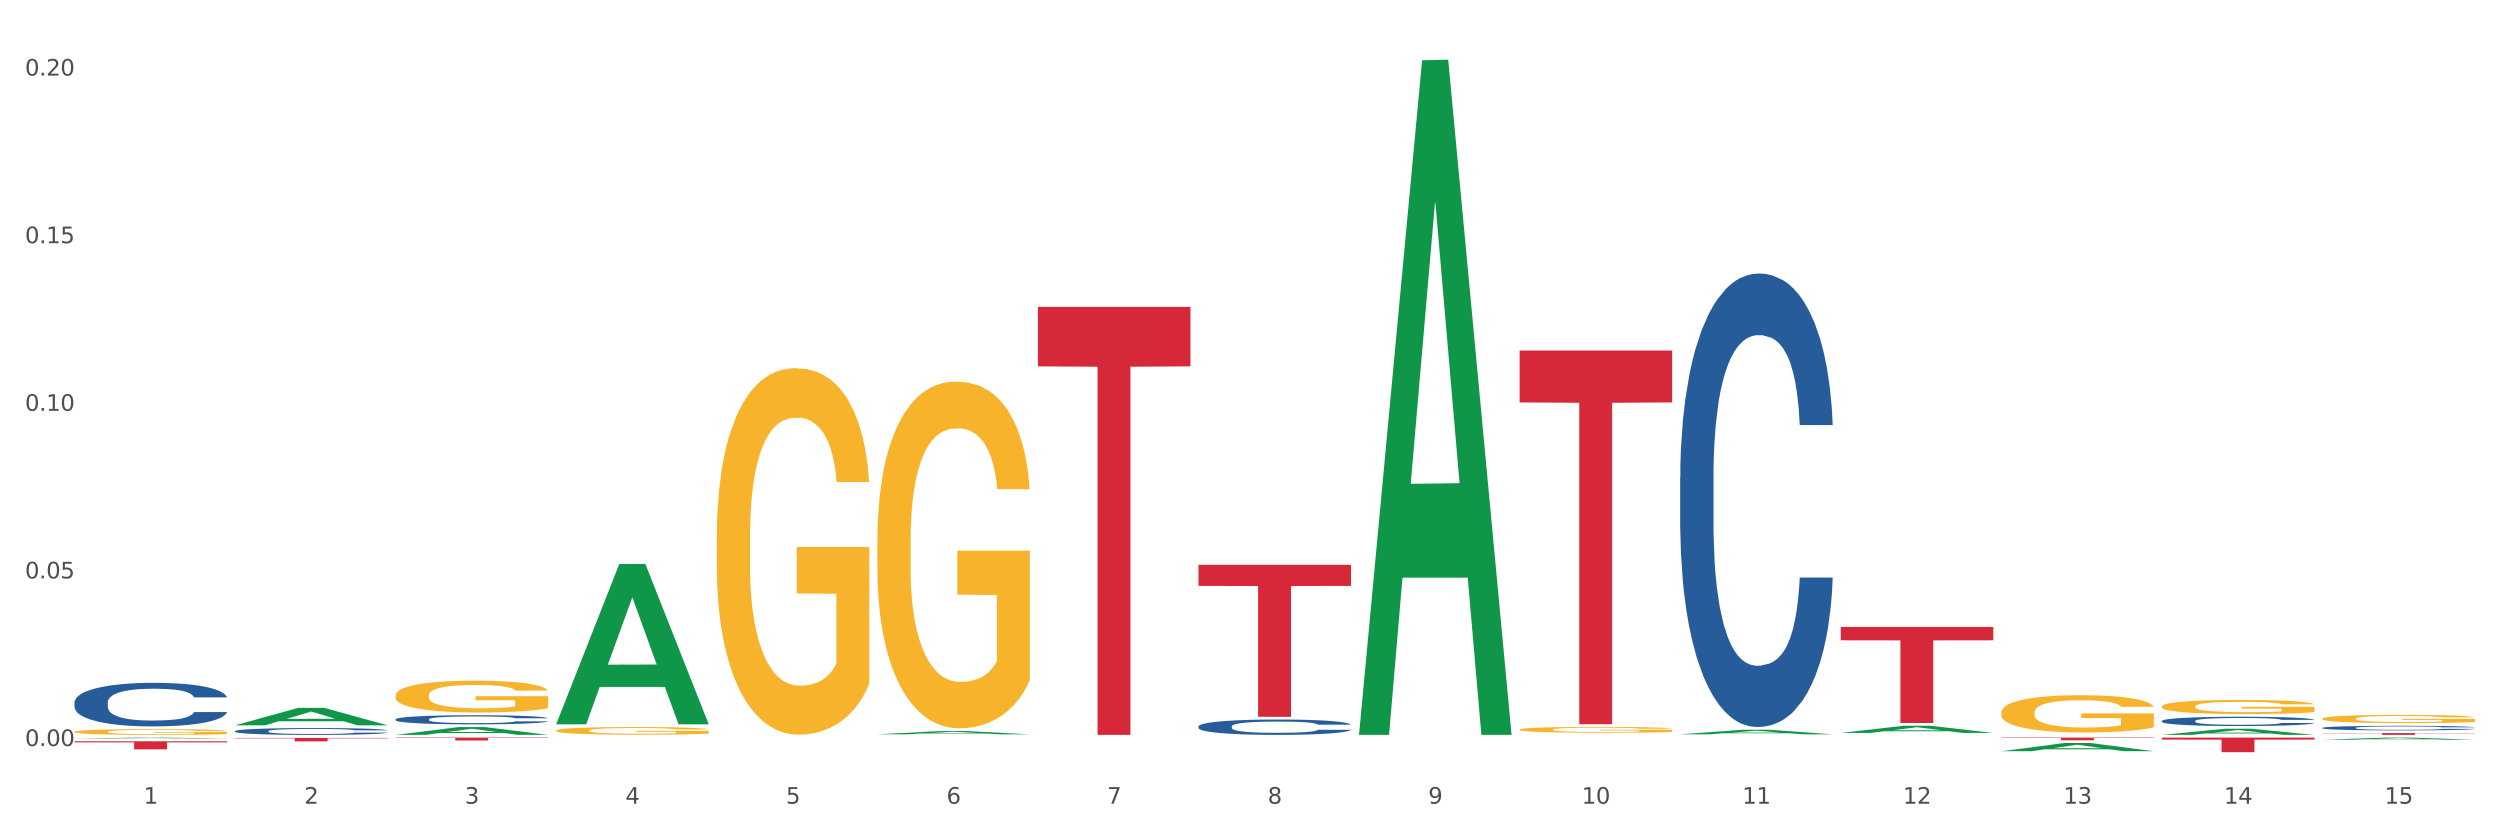 <?xml version="1.0" encoding="utf-8" standalone="no"?>
<!DOCTYPE svg PUBLIC "-//W3C//DTD SVG 1.1//EN"
  "http://www.w3.org/Graphics/SVG/1.1/DTD/svg11.dtd">
<svg xmlns:xlink="http://www.w3.org/1999/xlink" width="1080pt" height="360pt" viewBox="0 0 1080 360" xmlns="http://www.w3.org/2000/svg" version="1.1">
 <rect x="0" y="0" width="1080" height="360" fill="#333333" stroke="none"/>
 <defs>
  <style type="text/css">*{stroke-linejoin: round; stroke-linecap: butt}</style>
 </defs>
 <g id="figure_1">
  <g id="patch_1">
   <path d="M 0 360 
L 1080 360 
L 1080 0 
L 0 0 
z
" style="fill: #ffffff; stroke: #ffffff; stroke-linejoin: miter"/>
  </g>
  <g id="axes_1">
   <g id="matplotlib.axis_1">
    <g id="xtick_1">
     <g id="text_1">
      <!-- 1 -->
      <g style="fill: #4d4d4d" transform="translate(62.07 347.204) scale(0.096 -0.096)">
       <defs>
        <path id="DejaVuSans-31" d="M 794 531 
L 1825 531 
L 1825 4091 
L 703 3866 
L 703 4441 
L 1819 4666 
L 2450 4666 
L 2450 531 
L 3481 531 
L 3481 0 
L 794 0 
L 794 531 
z
" transform="scale(0.016)"/>
       </defs>
       <use xlink:href="#DejaVuSans-31"/>
      </g>
     </g>
    </g>
    <g id="xtick_2">
     <g id="text_2">
      <!-- 2 -->
      <g style="fill: #4d4d4d" transform="translate(131.436 347.204) scale(0.096 -0.096)">
       <defs>
        <path id="DejaVuSans-32" d="M 1228 531 
L 3431 531 
L 3431 0 
L 469 0 
L 469 531 
Q 828 903 1448 1529 
Q 2069 2156 2228 2338 
Q 2531 2678 2651 2914 
Q 2772 3150 2772 3378 
Q 2772 3750 2511 3984 
Q 2250 4219 1831 4219 
Q 1534 4219 1204 4116 
Q 875 4013 500 3803 
L 500 4441 
Q 881 4594 1212 4672 
Q 1544 4750 1819 4750 
Q 2544 4750 2975 4387 
Q 3406 4025 3406 3419 
Q 3406 3131 3298 2873 
Q 3191 2616 2906 2266 
Q 2828 2175 2409 1742 
Q 1991 1309 1228 531 
z
" transform="scale(0.016)"/>
       </defs>
       <use xlink:href="#DejaVuSans-32"/>
      </g>
     </g>
    </g>
    <g id="xtick_3">
     <g id="text_3">
      <!-- 3 -->
      <g style="fill: #4d4d4d" transform="translate(200.802 347.204) scale(0.096 -0.096)">
       <defs>
        <path id="DejaVuSans-33" d="M 2597 2516 
Q 3050 2419 3304 2112 
Q 3559 1806 3559 1356 
Q 3559 666 3084 287 
Q 2609 -91 1734 -91 
Q 1441 -91 1130 -33 
Q 819 25 488 141 
L 488 750 
Q 750 597 1062 519 
Q 1375 441 1716 441 
Q 2309 441 2620 675 
Q 2931 909 2931 1356 
Q 2931 1769 2642 2001 
Q 2353 2234 1838 2234 
L 1294 2234 
L 1294 2753 
L 1863 2753 
Q 2328 2753 2575 2939 
Q 2822 3125 2822 3475 
Q 2822 3834 2567 4026 
Q 2313 4219 1838 4219 
Q 1578 4219 1281 4162 
Q 984 4106 628 3988 
L 628 4550 
Q 988 4650 1302 4700 
Q 1616 4750 1894 4750 
Q 2613 4750 3031 4423 
Q 3450 4097 3450 3541 
Q 3450 3153 3228 2886 
Q 3006 2619 2597 2516 
z
" transform="scale(0.016)"/>
       </defs>
       <use xlink:href="#DejaVuSans-33"/>
      </g>
     </g>
    </g>
    <g id="xtick_4">
     <g id="text_4">
      <!-- 4 -->
      <g style="fill: #4d4d4d" transform="translate(270.169 347.204) scale(0.096 -0.096)">
       <defs>
        <path id="DejaVuSans-34" d="M 2419 4116 
L 825 1625 
L 2419 1625 
L 2419 4116 
z
M 2253 4666 
L 3047 4666 
L 3047 1625 
L 3713 1625 
L 3713 1100 
L 3047 1100 
L 3047 0 
L 2419 0 
L 2419 1100 
L 313 1100 
L 313 1709 
L 2253 4666 
z
" transform="scale(0.016)"/>
       </defs>
       <use xlink:href="#DejaVuSans-34"/>
      </g>
     </g>
    </g>
    <g id="xtick_5">
     <g id="text_5">
      <!-- 5 -->
      <g style="fill: #4d4d4d" transform="translate(339.535 347.204) scale(0.096 -0.096)">
       <defs>
        <path id="DejaVuSans-35" d="M 691 4666 
L 3169 4666 
L 3169 4134 
L 1269 4134 
L 1269 2991 
Q 1406 3038 1543 3061 
Q 1681 3084 1819 3084 
Q 2600 3084 3056 2656 
Q 3513 2228 3513 1497 
Q 3513 744 3044 326 
Q 2575 -91 1722 -91 
Q 1428 -91 1123 -41 
Q 819 9 494 109 
L 494 744 
Q 775 591 1075 516 
Q 1375 441 1709 441 
Q 2250 441 2565 725 
Q 2881 1009 2881 1497 
Q 2881 1984 2565 2268 
Q 2250 2553 1709 2553 
Q 1456 2553 1204 2497 
Q 953 2441 691 2322 
L 691 4666 
z
" transform="scale(0.016)"/>
       </defs>
       <use xlink:href="#DejaVuSans-35"/>
      </g>
     </g>
    </g>
    <g id="xtick_6">
     <g id="text_6">
      <!-- 6 -->
      <g style="fill: #4d4d4d" transform="translate(408.901 347.204) scale(0.096 -0.096)">
       <defs>
        <path id="DejaVuSans-36" d="M 2113 2584 
Q 1688 2584 1439 2293 
Q 1191 2003 1191 1497 
Q 1191 994 1439 701 
Q 1688 409 2113 409 
Q 2538 409 2786 701 
Q 3034 994 3034 1497 
Q 3034 2003 2786 2293 
Q 2538 2584 2113 2584 
z
M 3366 4563 
L 3366 3988 
Q 3128 4100 2886 4159 
Q 2644 4219 2406 4219 
Q 1781 4219 1451 3797 
Q 1122 3375 1075 2522 
Q 1259 2794 1537 2939 
Q 1816 3084 2150 3084 
Q 2853 3084 3261 2657 
Q 3669 2231 3669 1497 
Q 3669 778 3244 343 
Q 2819 -91 2113 -91 
Q 1303 -91 875 529 
Q 447 1150 447 2328 
Q 447 3434 972 4092 
Q 1497 4750 2381 4750 
Q 2619 4750 2861 4703 
Q 3103 4656 3366 4563 
z
" transform="scale(0.016)"/>
       </defs>
       <use xlink:href="#DejaVuSans-36"/>
      </g>
     </g>
    </g>
    <g id="xtick_7">
     <g id="text_7">
      <!-- 7 -->
      <g style="fill: #4d4d4d" transform="translate(478.267 347.204) scale(0.096 -0.096)">
       <defs>
        <path id="DejaVuSans-37" d="M 525 4666 
L 3525 4666 
L 3525 4397 
L 1831 0 
L 1172 0 
L 2766 4134 
L 525 4134 
L 525 4666 
z
" transform="scale(0.016)"/>
       </defs>
       <use xlink:href="#DejaVuSans-37"/>
      </g>
     </g>
    </g>
    <g id="xtick_8">
     <g id="text_8">
      <!-- 8 -->
      <g style="fill: #4d4d4d" transform="translate(547.634 347.204) scale(0.096 -0.096)">
       <defs>
        <path id="DejaVuSans-38" d="M 2034 2216 
Q 1584 2216 1326 1975 
Q 1069 1734 1069 1313 
Q 1069 891 1326 650 
Q 1584 409 2034 409 
Q 2484 409 2743 651 
Q 3003 894 3003 1313 
Q 3003 1734 2745 1975 
Q 2488 2216 2034 2216 
z
M 1403 2484 
Q 997 2584 770 2862 
Q 544 3141 544 3541 
Q 544 4100 942 4425 
Q 1341 4750 2034 4750 
Q 2731 4750 3128 4425 
Q 3525 4100 3525 3541 
Q 3525 3141 3298 2862 
Q 3072 2584 2669 2484 
Q 3125 2378 3379 2068 
Q 3634 1759 3634 1313 
Q 3634 634 3220 271 
Q 2806 -91 2034 -91 
Q 1263 -91 848 271 
Q 434 634 434 1313 
Q 434 1759 690 2068 
Q 947 2378 1403 2484 
z
M 1172 3481 
Q 1172 3119 1398 2916 
Q 1625 2713 2034 2713 
Q 2441 2713 2670 2916 
Q 2900 3119 2900 3481 
Q 2900 3844 2670 4047 
Q 2441 4250 2034 4250 
Q 1625 4250 1398 4047 
Q 1172 3844 1172 3481 
z
" transform="scale(0.016)"/>
       </defs>
       <use xlink:href="#DejaVuSans-38"/>
      </g>
     </g>
    </g>
    <g id="xtick_9">
     <g id="text_9">
      <!-- 9 -->
      <g style="fill: #4d4d4d" transform="translate(617 347.204) scale(0.096 -0.096)">
       <defs>
        <path id="DejaVuSans-39" d="M 703 97 
L 703 672 
Q 941 559 1184 500 
Q 1428 441 1663 441 
Q 2288 441 2617 861 
Q 2947 1281 2994 2138 
Q 2813 1869 2534 1725 
Q 2256 1581 1919 1581 
Q 1219 1581 811 2004 
Q 403 2428 403 3163 
Q 403 3881 828 4315 
Q 1253 4750 1959 4750 
Q 2769 4750 3195 4129 
Q 3622 3509 3622 2328 
Q 3622 1225 3098 567 
Q 2575 -91 1691 -91 
Q 1453 -91 1209 -44 
Q 966 3 703 97 
z
M 1959 2075 
Q 2384 2075 2632 2365 
Q 2881 2656 2881 3163 
Q 2881 3666 2632 3958 
Q 2384 4250 1959 4250 
Q 1534 4250 1286 3958 
Q 1038 3666 1038 3163 
Q 1038 2656 1286 2365 
Q 1534 2075 1959 2075 
z
" transform="scale(0.016)"/>
       </defs>
       <use xlink:href="#DejaVuSans-39"/>
      </g>
     </g>
    </g>
    <g id="xtick_10">
     <g id="text_10">
      <!-- 10 -->
      <g style="fill: #4d4d4d" transform="translate(683.312 347.204) scale(0.096 -0.096)">
       <defs>
        <path id="DejaVuSans-30" d="M 2034 4250 
Q 1547 4250 1301 3770 
Q 1056 3291 1056 2328 
Q 1056 1369 1301 889 
Q 1547 409 2034 409 
Q 2525 409 2770 889 
Q 3016 1369 3016 2328 
Q 3016 3291 2770 3770 
Q 2525 4250 2034 4250 
z
M 2034 4750 
Q 2819 4750 3233 4129 
Q 3647 3509 3647 2328 
Q 3647 1150 3233 529 
Q 2819 -91 2034 -91 
Q 1250 -91 836 529 
Q 422 1150 422 2328 
Q 422 3509 836 4129 
Q 1250 4750 2034 4750 
z
" transform="scale(0.016)"/>
       </defs>
       <use xlink:href="#DejaVuSans-31"/>
       <use xlink:href="#DejaVuSans-30" transform="translate(63.623 0)"/>
      </g>
     </g>
    </g>
    <g id="xtick_11">
     <g id="text_11">
      <!-- 11 -->
      <g style="fill: #4d4d4d" transform="translate(752.678 347.204) scale(0.096 -0.096)">
       <use xlink:href="#DejaVuSans-31"/>
       <use xlink:href="#DejaVuSans-31" transform="translate(63.623 0)"/>
      </g>
     </g>
    </g>
    <g id="xtick_12">
     <g id="text_12">
      <!-- 12 -->
      <g style="fill: #4d4d4d" transform="translate(822.044 347.204) scale(0.096 -0.096)">
       <use xlink:href="#DejaVuSans-31"/>
       <use xlink:href="#DejaVuSans-32" transform="translate(63.623 0)"/>
      </g>
     </g>
    </g>
    <g id="xtick_13">
     <g id="text_13">
      <!-- 13 -->
      <g style="fill: #4d4d4d" transform="translate(891.411 347.204) scale(0.096 -0.096)">
       <use xlink:href="#DejaVuSans-31"/>
       <use xlink:href="#DejaVuSans-33" transform="translate(63.623 0)"/>
      </g>
     </g>
    </g>
    <g id="xtick_14">
     <g id="text_14">
      <!-- 14 -->
      <g style="fill: #4d4d4d" transform="translate(960.777 347.204) scale(0.096 -0.096)">
       <use xlink:href="#DejaVuSans-31"/>
       <use xlink:href="#DejaVuSans-34" transform="translate(63.623 0)"/>
      </g>
     </g>
    </g>
    <g id="xtick_15">
     <g id="text_15">
      <!-- 15 -->
      <g style="fill: #4d4d4d" transform="translate(1030.143 347.204) scale(0.096 -0.096)">
       <use xlink:href="#DejaVuSans-31"/>
       <use xlink:href="#DejaVuSans-35" transform="translate(63.623 0)"/>
      </g>
     </g>
    </g>
    <g id="xtick_16"/>
    <g id="xtick_17"/>
    <g id="xtick_18"/>
    <g id="xtick_19"/>
    <g id="xtick_20"/>
    <g id="xtick_21"/>
    <g id="xtick_22"/>
    <g id="xtick_23"/>
    <g id="xtick_24"/>
    <g id="xtick_25"/>
    <g id="xtick_26"/>
    <g id="xtick_27"/>
    <g id="xtick_28"/>
    <g id="xtick_29"/>
   </g>
   <g id="matplotlib.axis_2">
    <g id="ytick_1">
     <g id="text_16">
      <!-- 0.00 -->
      <g style="fill: #4d4d4d" transform="translate(10.8 322.29) scale(0.096 -0.096)">
       <defs>
        <path id="DejaVuSans-2e" d="M 684 794 
L 1344 794 
L 1344 0 
L 684 0 
L 684 794 
z
" transform="scale(0.016)"/>
       </defs>
       <use xlink:href="#DejaVuSans-30"/>
       <use xlink:href="#DejaVuSans-2e" transform="translate(63.623 0)"/>
       <use xlink:href="#DejaVuSans-30" transform="translate(95.41 0)"/>
       <use xlink:href="#DejaVuSans-30" transform="translate(159.033 0)"/>
      </g>
     </g>
    </g>
    <g id="ytick_2">
     <g id="text_17">
      <!-- 0.05 -->
      <g style="fill: #4d4d4d" transform="translate(10.8 249.881) scale(0.096 -0.096)">
       <use xlink:href="#DejaVuSans-30"/>
       <use xlink:href="#DejaVuSans-2e" transform="translate(63.623 0)"/>
       <use xlink:href="#DejaVuSans-30" transform="translate(95.41 0)"/>
       <use xlink:href="#DejaVuSans-35" transform="translate(159.033 0)"/>
      </g>
     </g>
    </g>
    <g id="ytick_3">
     <g id="text_18">
      <!-- 0.10 -->
      <g style="fill: #4d4d4d" transform="translate(10.8 177.472) scale(0.096 -0.096)">
       <use xlink:href="#DejaVuSans-30"/>
       <use xlink:href="#DejaVuSans-2e" transform="translate(63.623 0)"/>
       <use xlink:href="#DejaVuSans-31" transform="translate(95.41 0)"/>
       <use xlink:href="#DejaVuSans-30" transform="translate(159.033 0)"/>
      </g>
     </g>
    </g>
    <g id="ytick_4">
     <g id="text_19">
      <!-- 0.15 -->
      <g style="fill: #4d4d4d" transform="translate(10.8 105.063) scale(0.096 -0.096)">
       <use xlink:href="#DejaVuSans-30"/>
       <use xlink:href="#DejaVuSans-2e" transform="translate(63.623 0)"/>
       <use xlink:href="#DejaVuSans-31" transform="translate(95.41 0)"/>
       <use xlink:href="#DejaVuSans-35" transform="translate(159.033 0)"/>
      </g>
     </g>
    </g>
    <g id="ytick_5">
     <g id="text_20">
      <!-- 0.20 -->
      <g style="fill: #4d4d4d" transform="translate(10.8 32.653) scale(0.096 -0.096)">
       <use xlink:href="#DejaVuSans-30"/>
       <use xlink:href="#DejaVuSans-2e" transform="translate(63.623 0)"/>
       <use xlink:href="#DejaVuSans-32" transform="translate(95.41 0)"/>
       <use xlink:href="#DejaVuSans-30" transform="translate(159.033 0)"/>
      </g>
     </g>
    </g>
    <g id="ytick_6"/>
    <g id="ytick_7"/>
    <g id="ytick_8"/>
    <g id="ytick_9"/>
   </g>
   <g id="PolyCollection_1">
    <path d="M 32.175 319.067 
L 32.243 319.067 
L 59.417 318.644 
L 70.695 318.643 
L 98.073 319.068 
L 85.029 319.068 
L 79.119 318.969 
L 51.061 318.969 
L 50.857 318.971 
L 45.151 319.068 
L 32.175 319.068 
L 32.175 319.067 
L 54.594 318.91 
L 75.586 318.91 
L 65.192 318.734 
L 65.056 318.733 
L 64.92 318.734 
L 54.526 318.91 
L 54.594 318.91 
L 32.175 319.067 
z
" clip-path="url(#p49e3830a76)" style="fill: #109648"/>
    <path d="M 101.541 313.328 
L 101.609 313.32 
L 128.784 305.812 
L 140.061 305.805 
L 167.439 313.342 
L 154.395 313.342 
L 148.485 311.587 
L 120.427 311.587 
L 120.224 311.615 
L 114.517 313.342 
L 101.541 313.342 
L 101.541 313.328 
L 123.96 310.539 
L 144.952 310.532 
L 134.558 307.412 
L 134.422 307.397 
L 134.286 307.419 
L 123.892 310.532 
L 123.96 310.539 
L 101.541 313.328 
z
" clip-path="url(#p49e3830a76)" style="fill: #109648"/>
    <path d="M 170.907 317.465 
L 170.975 317.462 
L 198.15 314.089 
L 209.427 314.086 
L 236.805 317.472 
L 223.762 317.472 
L 217.851 316.683 
L 189.794 316.683 
L 189.59 316.696 
L 183.883 317.472 
L 170.907 317.472 
L 170.907 317.465 
L 193.326 316.213 
L 214.319 316.21 
L 203.924 314.808 
L 203.788 314.801 
L 203.653 314.811 
L 193.258 316.21 
L 193.326 316.213 
L 170.907 317.465 
z
" clip-path="url(#p49e3830a76)" style="fill: #109648"/>
    <path d="M 1003.302 316.702 
L 1069.2 316.702 
L 1069.2 316.809 
L 1043.278 316.81 
L 1043.278 317.472 
L 1029.068 317.472 
L 1029.068 316.81 
L 1003.302 316.809 
L 1003.302 316.703 
L 1003.302 316.702 
z
" clip-path="url(#p49e3830a76)" style="fill: #d62839"/>
    <path d="M 795.203 270.84 
L 861.101 270.84 
L 861.101 276.606 
L 835.179 276.645 
L 835.179 312.335 
L 820.969 312.335 
L 820.969 276.645 
L 795.203 276.606 
L 795.203 270.879 
L 795.203 270.84 
z
" clip-path="url(#p49e3830a76)" style="fill: #d62839"/>
    <path d="M 864.57 318.643 
L 930.468 318.643 
L 930.468 318.806 
L 904.546 318.807 
L 904.546 319.812 
L 890.335 319.812 
L 890.335 318.807 
L 864.57 318.806 
L 864.57 318.644 
L 864.57 318.643 
z
" clip-path="url(#p49e3830a76)" style="fill: #d62839"/>
    <path d="M 656.471 151.419 
L 722.369 151.419 
L 722.369 173.851 
L 696.447 174.003 
L 696.447 312.844 
L 682.237 312.844 
L 682.237 174.003 
L 656.471 173.851 
L 656.471 151.57 
L 656.471 151.419 
z
" clip-path="url(#p49e3830a76)" style="fill: #d62839"/>
    <path d="M 517.739 243.98 
L 583.636 243.98 
L 583.636 253.107 
L 557.715 253.169 
L 557.715 309.657 
L 543.504 309.657 
L 543.504 253.169 
L 517.739 253.107 
L 517.739 244.042 
L 517.739 243.98 
z
" clip-path="url(#p49e3830a76)" style="fill: #d62839"/>
    <path d="M 933.936 318.643 
L 999.834 318.643 
L 999.834 319.52 
L 973.912 319.525 
L 973.912 324.95 
L 959.702 324.95 
L 959.702 319.525 
L 933.936 319.52 
L 933.936 318.649 
L 933.936 318.643 
z
" clip-path="url(#p49e3830a76)" style="fill: #d62839"/>
    <path d="M 170.907 310.748 
L 170.985 310.744 
L 170.985 310.644 
L 171.219 310.507 
L 172.076 310.256 
L 173.166 310.065 
L 175.036 309.843 
L 176.048 309.749 
L 177.373 309.645 
L 180.099 309.476 
L 183.215 309.333 
L 185.396 309.253 
L 187.031 309.203 
L 190.692 309.113 
L 192.796 309.074 
L 194.977 309.041 
L 196.846 309.02 
L 199.962 308.995 
L 202.454 308.984 
L 205.336 308.98 
L 207.751 308.984 
L 210.945 308.998 
L 215.618 309.041 
L 217.41 309.067 
L 219.825 309.11 
L 222.317 309.167 
L 224.342 309.225 
L 226.679 309.307 
L 229.094 309.415 
L 231.431 309.552 
L 233.066 309.677 
L 234.391 309.81 
L 235.559 309.972 
L 236.416 310.148 
L 236.805 310.295 
L 222.551 310.295 
L 222.161 310.162 
L 221.382 310.019 
L 220.604 309.922 
L 219.747 309.843 
L 218.422 309.753 
L 217.254 309.695 
L 215.307 309.627 
L 213.515 309.584 
L 212.035 309.559 
L 210.244 309.537 
L 206.427 309.516 
L 203.701 309.516 
L 201.987 309.523 
L 199.884 309.541 
L 198.092 309.566 
L 195.989 309.609 
L 194.353 309.656 
L 192.718 309.717 
L 191.783 309.76 
L 190.381 309.839 
L 189.446 309.904 
L 188.2 310.015 
L 187.499 310.094 
L 186.252 310.299 
L 185.707 310.45 
L 185.474 310.554 
L 185.318 310.669 
L 185.318 311.229 
L 185.785 311.481 
L 186.175 311.589 
L 186.798 311.711 
L 187.966 311.869 
L 189.68 312.023 
L 191.471 312.135 
L 192.951 312.203 
L 194.353 312.253 
L 195.755 312.293 
L 197.469 312.329 
L 198.871 312.35 
L 200.974 312.372 
L 203.467 312.383 
L 205.414 312.383 
L 209.387 312.365 
L 211.178 312.347 
L 212.892 312.322 
L 214.761 312.282 
L 216.241 312.239 
L 217.098 312.207 
L 218.5 312.138 
L 219.591 312.067 
L 220.526 311.984 
L 221.149 311.912 
L 221.85 311.804 
L 222.395 311.682 
L 222.551 311.618 
L 236.805 311.618 
L 236.494 311.747 
L 235.949 311.873 
L 234.858 312.041 
L 234.001 312.138 
L 232.677 312.257 
L 231.275 312.358 
L 229.328 312.469 
L 227.536 312.552 
L 225.667 312.623 
L 223.641 312.688 
L 219.98 312.778 
L 218.656 312.803 
L 215.852 312.846 
L 213.671 312.871 
L 210.477 312.897 
L 207.206 312.911 
L 203.779 312.914 
L 200.741 312.907 
L 197.391 312.886 
L 195.288 312.864 
L 192.951 312.832 
L 190.225 312.782 
L 187.655 312.72 
L 185.24 312.649 
L 182.981 312.566 
L 180.878 312.473 
L 178.152 312.318 
L 176.126 312.167 
L 174.646 312.027 
L 173.634 311.909 
L 172.621 311.758 
L 172.076 311.653 
L 171.219 311.402 
L 170.907 311.168 
L 170.907 310.748 
z
" clip-path="url(#p49e3830a76)" style="fill: #255c99"/>
    <path d="M 32.175 303.441 
L 32.253 303.424 
L 32.253 302.942 
L 32.487 302.289 
L 33.343 301.086 
L 34.434 300.175 
L 36.303 299.109 
L 37.316 298.662 
L 38.64 298.164 
L 41.366 297.356 
L 44.482 296.669 
L 46.663 296.29 
L 48.299 296.05 
L 51.96 295.62 
L 54.063 295.431 
L 56.244 295.276 
L 58.114 295.173 
L 61.229 295.053 
L 63.722 295.001 
L 66.604 294.984 
L 69.019 295.001 
L 72.212 295.07 
L 76.886 295.276 
L 78.677 295.397 
L 81.092 295.603 
L 83.585 295.878 
L 85.61 296.153 
L 87.947 296.548 
L 90.361 297.064 
L 92.698 297.717 
L 94.334 298.319 
L 95.658 298.955 
L 96.827 299.728 
L 97.683 300.57 
L 98.073 301.275 
L 83.818 301.275 
L 83.429 300.639 
L 82.65 299.952 
L 81.871 299.488 
L 81.014 299.109 
L 79.69 298.68 
L 78.522 298.405 
L 76.574 298.078 
L 74.783 297.872 
L 73.303 297.751 
L 71.511 297.648 
L 67.694 297.545 
L 64.968 297.545 
L 63.255 297.58 
L 61.151 297.666 
L 59.36 297.786 
L 57.257 297.992 
L 55.621 298.216 
L 53.985 298.508 
L 53.05 298.714 
L 51.648 299.092 
L 50.714 299.402 
L 49.467 299.934 
L 48.766 300.313 
L 47.52 301.292 
L 46.975 302.014 
L 46.741 302.513 
L 46.585 303.063 
L 46.585 305.744 
L 47.053 306.947 
L 47.442 307.463 
L 48.065 308.048 
L 49.234 308.804 
L 50.947 309.543 
L 52.739 310.076 
L 54.219 310.402 
L 55.621 310.643 
L 57.023 310.832 
L 58.737 311.004 
L 60.139 311.107 
L 62.242 311.21 
L 64.734 311.262 
L 66.682 311.262 
L 70.654 311.176 
L 72.446 311.09 
L 74.16 310.97 
L 76.029 310.781 
L 77.509 310.574 
L 78.366 310.42 
L 79.768 310.093 
L 80.858 309.749 
L 81.793 309.354 
L 82.416 309.01 
L 83.117 308.494 
L 83.663 307.91 
L 83.818 307.601 
L 98.073 307.601 
L 97.761 308.219 
L 97.216 308.821 
L 96.126 309.629 
L 95.269 310.093 
L 93.945 310.66 
L 92.542 311.142 
L 90.595 311.674 
L 88.804 312.07 
L 86.934 312.414 
L 84.909 312.723 
L 81.248 313.153 
L 79.924 313.273 
L 77.12 313.479 
L 74.939 313.6 
L 71.745 313.72 
L 68.473 313.789 
L 65.046 313.806 
L 62.008 313.771 
L 58.659 313.668 
L 56.556 313.565 
L 54.219 313.41 
L 51.493 313.17 
L 48.922 312.878 
L 46.507 312.534 
L 44.248 312.138 
L 42.145 311.692 
L 39.419 310.952 
L 37.394 310.231 
L 35.914 309.56 
L 34.901 308.993 
L 33.889 308.271 
L 33.343 307.773 
L 32.487 306.569 
L 32.175 305.452 
L 32.175 303.441 
z
" clip-path="url(#p49e3830a76)" style="fill: #255c99"/>
    <path d="M 587.105 316.924 
L 587.173 316.65 
L 614.347 26.033 
L 625.624 25.759 
L 653.003 317.472 
L 639.959 317.472 
L 634.049 249.542 
L 605.991 249.542 
L 605.787 250.638 
L 600.081 317.472 
L 587.105 317.472 
L 587.105 316.924 
L 609.524 209.004 
L 630.516 208.73 
L 620.122 87.937 
L 619.986 87.389 
L 619.85 88.211 
L 609.456 208.73 
L 609.524 209.004 
L 587.105 316.924 
z
" clip-path="url(#p49e3830a76)" style="fill: #109648"/>
    <path d="M 933.936 311.437 
L 934.014 311.433 
L 934.014 311.331 
L 934.247 311.192 
L 935.104 310.935 
L 936.195 310.741 
L 938.064 310.514 
L 939.077 310.419 
L 940.401 310.313 
L 943.127 310.14 
L 946.243 309.994 
L 948.424 309.913 
L 950.06 309.862 
L 953.721 309.77 
L 955.824 309.73 
L 958.005 309.697 
L 959.874 309.675 
L 962.99 309.65 
L 965.483 309.639 
L 968.365 309.635 
L 970.779 309.639 
L 973.973 309.653 
L 978.647 309.697 
L 980.438 309.723 
L 982.853 309.767 
L 985.346 309.825 
L 987.371 309.884 
L 989.708 309.968 
L 992.122 310.078 
L 994.459 310.217 
L 996.095 310.345 
L 997.419 310.481 
L 998.587 310.646 
L 999.444 310.825 
L 999.834 310.975 
L 985.579 310.975 
L 985.19 310.84 
L 984.411 310.693 
L 983.632 310.595 
L 982.775 310.514 
L 981.451 310.422 
L 980.283 310.364 
L 978.335 310.294 
L 976.544 310.25 
L 975.064 310.225 
L 973.272 310.203 
L 969.455 310.181 
L 966.729 310.181 
L 965.015 310.188 
L 962.912 310.206 
L 961.121 310.232 
L 959.018 310.276 
L 957.382 310.324 
L 955.746 310.386 
L 954.811 310.43 
L 953.409 310.51 
L 952.475 310.576 
L 951.228 310.69 
L 950.527 310.77 
L 949.281 310.979 
L 948.736 311.133 
L 948.502 311.239 
L 948.346 311.356 
L 948.346 311.928 
L 948.814 312.184 
L 949.203 312.294 
L 949.826 312.419 
L 950.995 312.58 
L 952.708 312.737 
L 954.5 312.851 
L 955.98 312.92 
L 957.382 312.972 
L 958.784 313.012 
L 960.498 313.049 
L 961.9 313.071 
L 964.003 313.093 
L 966.495 313.104 
L 968.443 313.104 
L 972.415 313.085 
L 974.207 313.067 
L 975.92 313.041 
L 977.79 313.001 
L 979.27 312.957 
L 980.127 312.924 
L 981.529 312.854 
L 982.619 312.781 
L 983.554 312.697 
L 984.177 312.624 
L 984.878 312.514 
L 985.423 312.389 
L 985.579 312.323 
L 999.834 312.323 
L 999.522 312.455 
L 998.977 312.583 
L 997.886 312.756 
L 997.03 312.854 
L 995.705 312.975 
L 994.303 313.078 
L 992.356 313.191 
L 990.564 313.276 
L 988.695 313.349 
L 986.67 313.415 
L 983.009 313.506 
L 981.685 313.532 
L 978.88 313.576 
L 976.699 313.602 
L 973.506 313.627 
L 970.234 313.642 
L 966.807 313.646 
L 963.769 313.638 
L 960.42 313.616 
L 958.317 313.594 
L 955.98 313.561 
L 953.253 313.51 
L 950.683 313.448 
L 948.268 313.375 
L 946.009 313.29 
L 943.906 313.195 
L 941.18 313.038 
L 939.155 312.884 
L 937.675 312.741 
L 936.662 312.62 
L 935.65 312.466 
L 935.104 312.36 
L 934.247 312.104 
L 933.936 311.866 
L 933.936 311.437 
z
" clip-path="url(#p49e3830a76)" style="fill: #255c99"/>
    <path d="M 1003.302 314.442 
L 1003.38 314.441 
L 1003.38 314.39 
L 1003.614 314.321 
L 1004.47 314.195 
L 1005.561 314.099 
L 1007.43 313.987 
L 1008.443 313.941 
L 1009.767 313.888 
L 1012.494 313.803 
L 1015.609 313.731 
L 1017.79 313.691 
L 1019.426 313.666 
L 1023.087 313.621 
L 1025.19 313.601 
L 1027.371 313.585 
L 1029.241 313.574 
L 1032.356 313.561 
L 1034.849 313.556 
L 1037.731 313.554 
L 1040.146 313.556 
L 1043.339 313.563 
L 1048.013 313.585 
L 1049.805 313.598 
L 1052.219 313.619 
L 1054.712 313.648 
L 1056.737 313.677 
L 1059.074 313.719 
L 1061.489 313.773 
L 1063.825 313.841 
L 1065.461 313.904 
L 1066.785 313.971 
L 1067.954 314.052 
L 1068.811 314.141 
L 1069.2 314.215 
L 1054.945 314.215 
L 1054.556 314.148 
L 1053.777 314.076 
L 1052.998 314.027 
L 1052.141 313.987 
L 1050.817 313.942 
L 1049.649 313.913 
L 1047.701 313.879 
L 1045.91 313.858 
L 1044.43 313.845 
L 1042.638 313.834 
L 1038.822 313.823 
L 1036.095 313.823 
L 1034.382 313.827 
L 1032.278 313.836 
L 1030.487 313.848 
L 1028.384 313.87 
L 1026.748 313.894 
L 1025.112 313.924 
L 1024.178 313.946 
L 1022.775 313.986 
L 1021.841 314.018 
L 1020.594 314.074 
L 1019.893 314.114 
L 1018.647 314.217 
L 1018.102 314.293 
L 1017.868 314.345 
L 1017.712 314.403 
L 1017.712 314.684 
L 1018.18 314.811 
L 1018.569 314.865 
L 1019.192 314.926 
L 1020.361 315.006 
L 1022.074 315.083 
L 1023.866 315.139 
L 1025.346 315.173 
L 1026.748 315.199 
L 1028.15 315.219 
L 1029.864 315.237 
L 1031.266 315.247 
L 1033.369 315.258 
L 1035.862 315.264 
L 1037.809 315.264 
L 1041.781 315.255 
L 1043.573 315.246 
L 1045.287 315.233 
L 1047.156 315.213 
L 1048.636 315.192 
L 1049.493 315.175 
L 1050.895 315.141 
L 1051.986 315.105 
L 1052.92 315.063 
L 1053.543 315.027 
L 1054.244 314.973 
L 1054.79 314.912 
L 1054.945 314.879 
L 1069.2 314.879 
L 1068.888 314.944 
L 1068.343 315.007 
L 1067.253 315.092 
L 1066.396 315.141 
L 1065.072 315.201 
L 1063.67 315.251 
L 1061.722 315.307 
L 1059.931 315.349 
L 1058.061 315.385 
L 1056.036 315.417 
L 1052.375 315.462 
L 1051.051 315.475 
L 1048.247 315.497 
L 1046.066 315.509 
L 1042.872 315.522 
L 1039.6 315.529 
L 1036.173 315.531 
L 1033.135 315.527 
L 1029.786 315.516 
L 1027.683 315.506 
L 1025.346 315.489 
L 1022.62 315.464 
L 1020.049 315.433 
L 1017.634 315.397 
L 1015.376 315.356 
L 1013.272 315.309 
L 1010.546 315.231 
L 1008.521 315.155 
L 1007.041 315.085 
L 1006.028 315.025 
L 1005.016 314.95 
L 1004.47 314.897 
L 1003.614 314.771 
L 1003.302 314.654 
L 1003.302 314.442 
z
" clip-path="url(#p49e3830a76)" style="fill: #255c99"/>
    <path d="M 240.274 312.771 
L 240.342 312.706 
L 267.516 243.674 
L 278.793 243.609 
L 306.172 312.901 
L 293.128 312.901 
L 287.217 296.766 
L 259.16 296.766 
L 258.956 297.026 
L 253.249 312.901 
L 240.274 312.901 
L 240.274 312.771 
L 262.693 287.136 
L 283.685 287.071 
L 273.291 258.378 
L 273.155 258.248 
L 273.019 258.444 
L 262.625 287.071 
L 262.693 287.136 
L 240.274 312.771 
z
" clip-path="url(#p49e3830a76)" style="fill: #109648"/>
    <path d="M 32.175 320.24 
L 98.073 320.24 
L 98.073 320.723 
L 72.151 320.726 
L 72.151 323.718 
L 57.941 323.718 
L 57.941 320.726 
L 32.175 320.723 
L 32.175 320.243 
L 32.175 320.24 
z
" clip-path="url(#p49e3830a76)" style="fill: #d62839"/>
    <path d="M 101.541 315.842 
L 101.619 315.84 
L 101.619 315.764 
L 101.853 315.661 
L 102.71 315.472 
L 103.8 315.329 
L 105.67 315.162 
L 106.682 315.091 
L 108.006 315.013 
L 110.733 314.886 
L 113.848 314.778 
L 116.029 314.719 
L 117.665 314.681 
L 121.326 314.613 
L 123.429 314.583 
L 125.61 314.559 
L 127.48 314.543 
L 130.595 314.524 
L 133.088 314.516 
L 135.97 314.513 
L 138.385 314.516 
L 141.578 314.527 
L 146.252 314.559 
L 148.044 314.578 
L 150.458 314.61 
L 152.951 314.654 
L 154.976 314.697 
L 157.313 314.759 
L 159.728 314.84 
L 162.064 314.943 
L 163.7 315.037 
L 165.024 315.137 
L 166.193 315.259 
L 167.05 315.391 
L 167.439 315.502 
L 153.185 315.502 
L 152.795 315.402 
L 152.016 315.294 
L 151.237 315.221 
L 150.38 315.162 
L 149.056 315.094 
L 147.888 315.051 
L 145.941 315 
L 144.149 314.967 
L 142.669 314.948 
L 140.877 314.932 
L 137.061 314.916 
L 134.334 314.916 
L 132.621 314.921 
L 130.518 314.935 
L 128.726 314.954 
L 126.623 314.986 
L 124.987 315.021 
L 123.351 315.067 
L 122.417 315.1 
L 121.015 315.159 
L 120.08 315.208 
L 118.834 315.291 
L 118.133 315.351 
L 116.886 315.505 
L 116.341 315.618 
L 116.107 315.697 
L 115.952 315.783 
L 115.952 316.205 
L 116.419 316.394 
L 116.808 316.475 
L 117.431 316.567 
L 118.6 316.685 
L 120.314 316.802 
L 122.105 316.885 
L 123.585 316.937 
L 124.987 316.975 
L 126.389 317.004 
L 128.103 317.031 
L 129.505 317.047 
L 131.608 317.064 
L 134.101 317.072 
L 136.048 317.072 
L 140.021 317.058 
L 141.812 317.045 
L 143.526 317.026 
L 145.395 316.996 
L 146.875 316.964 
L 147.732 316.939 
L 149.134 316.888 
L 150.225 316.834 
L 151.159 316.772 
L 151.783 316.718 
L 152.484 316.637 
L 153.029 316.545 
L 153.185 316.496 
L 167.439 316.496 
L 167.128 316.594 
L 166.582 316.688 
L 165.492 316.815 
L 164.635 316.888 
L 163.311 316.977 
L 161.909 317.053 
L 159.961 317.137 
L 158.17 317.199 
L 156.3 317.253 
L 154.275 317.301 
L 150.614 317.369 
L 149.29 317.388 
L 146.486 317.42 
L 144.305 317.439 
L 141.111 317.458 
L 137.84 317.469 
L 134.412 317.472 
L 131.374 317.466 
L 128.025 317.45 
L 125.922 317.434 
L 123.585 317.41 
L 120.859 317.372 
L 118.288 317.326 
L 115.874 317.272 
L 113.615 317.21 
L 111.512 317.139 
L 108.785 317.023 
L 106.76 316.91 
L 105.28 316.804 
L 104.267 316.715 
L 103.255 316.602 
L 102.71 316.523 
L 101.853 316.334 
L 101.541 316.159 
L 101.541 315.842 
z
" clip-path="url(#p49e3830a76)" style="fill: #255c99"/>
    <path d="M 170.907 318.643 
L 236.805 318.643 
L 236.805 318.817 
L 210.883 318.818 
L 210.883 319.891 
L 196.673 319.891 
L 196.673 318.818 
L 170.907 318.817 
L 170.907 318.644 
L 170.907 318.643 
z
" clip-path="url(#p49e3830a76)" style="fill: #d62839"/>
    <path d="M 448.372 132.566 
L 514.27 132.566 
L 514.27 158.262 
L 488.348 158.435 
L 488.348 317.469 
L 474.138 317.469 
L 474.138 158.435 
L 448.372 158.262 
L 448.372 132.74 
L 448.372 132.566 
z
" clip-path="url(#p49e3830a76)" style="fill: #d62839"/>
    <path d="M 725.837 206.184 
L 725.915 206.005 
L 725.915 200.995 
L 726.149 194.195 
L 727.006 181.671 
L 728.096 172.188 
L 729.966 161.094 
L 730.978 156.442 
L 732.302 151.253 
L 735.029 142.844 
L 738.144 135.687 
L 740.325 131.751 
L 741.961 129.246 
L 745.622 124.772 
L 747.725 122.804 
L 749.906 121.194 
L 751.776 120.12 
L 754.891 118.868 
L 757.384 118.331 
L 760.266 118.152 
L 762.681 118.331 
L 765.874 119.047 
L 770.548 121.194 
L 772.34 122.446 
L 774.754 124.593 
L 777.247 127.456 
L 779.272 130.319 
L 781.609 134.434 
L 784.024 139.802 
L 786.36 146.601 
L 787.996 152.864 
L 789.32 159.484 
L 790.489 167.536 
L 791.346 176.303 
L 791.735 183.639 
L 777.481 183.639 
L 777.091 177.019 
L 776.312 169.862 
L 775.533 165.031 
L 774.676 161.094 
L 773.352 156.621 
L 772.184 153.758 
L 770.237 150.359 
L 768.445 148.212 
L 766.965 146.959 
L 765.173 145.886 
L 761.357 144.812 
L 758.63 144.812 
L 756.917 145.17 
L 754.814 146.065 
L 753.022 147.317 
L 750.919 149.464 
L 749.283 151.79 
L 747.647 154.832 
L 746.713 156.979 
L 745.311 160.915 
L 744.376 164.136 
L 743.13 169.683 
L 742.429 173.619 
L 741.182 183.818 
L 740.637 191.333 
L 740.403 196.522 
L 740.248 202.247 
L 740.248 230.16 
L 740.715 242.684 
L 741.104 248.052 
L 741.727 254.136 
L 742.896 262.008 
L 744.61 269.702 
L 746.401 275.249 
L 747.881 278.648 
L 749.283 281.153 
L 750.685 283.121 
L 752.399 284.911 
L 753.801 285.984 
L 755.904 287.058 
L 758.397 287.595 
L 760.344 287.595 
L 764.317 286.7 
L 766.108 285.805 
L 767.822 284.553 
L 769.691 282.585 
L 771.171 280.438 
L 772.028 278.827 
L 773.43 275.428 
L 774.521 271.849 
L 775.455 267.734 
L 776.079 264.155 
L 776.78 258.788 
L 777.325 252.704 
L 777.481 249.483 
L 791.735 249.483 
L 791.424 255.925 
L 790.878 262.187 
L 789.788 270.597 
L 788.931 275.428 
L 787.607 281.332 
L 786.205 286.342 
L 784.257 291.889 
L 782.466 296.004 
L 780.596 299.583 
L 778.571 302.803 
L 774.91 307.276 
L 773.586 308.529 
L 770.782 310.676 
L 768.601 311.928 
L 765.407 313.181 
L 762.136 313.897 
L 758.708 314.076 
L 755.67 313.718 
L 752.321 312.644 
L 750.218 311.571 
L 747.881 309.96 
L 745.155 307.455 
L 742.584 304.414 
L 740.17 300.835 
L 737.911 296.72 
L 735.808 292.068 
L 733.081 284.374 
L 731.056 276.859 
L 729.576 269.881 
L 728.563 263.976 
L 727.551 256.462 
L 727.006 251.273 
L 726.149 238.748 
L 725.837 227.118 
L 725.837 206.184 
z
" clip-path="url(#p49e3830a76)" style="fill: #255c99"/>
    <path d="M 101.541 318.776 
L 167.439 318.776 
L 167.439 318.985 
L 141.517 318.986 
L 141.517 320.28 
L 127.307 320.28 
L 127.307 318.986 
L 101.541 318.985 
L 101.541 318.777 
L 101.541 318.776 
z
" clip-path="url(#p49e3830a76)" style="fill: #d62839"/>
    <path d="M 379.006 317.225 
L 379.074 317.223 
L 406.248 315.807 
L 417.526 315.806 
L 444.904 317.227 
L 431.86 317.227 
L 425.95 316.896 
L 397.892 316.896 
L 397.689 316.902 
L 391.982 317.227 
L 379.006 317.227 
L 379.006 317.225 
L 401.425 316.699 
L 422.417 316.697 
L 412.023 316.109 
L 411.887 316.106 
L 411.751 316.11 
L 401.357 316.697 
L 401.425 316.699 
L 379.006 317.225 
z
" clip-path="url(#p49e3830a76)" style="fill: #109648"/>
    <path d="M 864.57 307.773 
L 864.647 307.758 
L 864.647 307.23 
L 864.803 306.774 
L 865.581 305.673 
L 866.748 304.763 
L 867.604 304.279 
L 868.46 303.882 
L 869.471 303.486 
L 870.716 303.075 
L 872.972 302.473 
L 874.373 302.165 
L 876.084 301.842 
L 879.196 301.372 
L 881.453 301.108 
L 883.787 300.888 
L 887.599 300.623 
L 890.089 300.506 
L 892.734 300.418 
L 895.924 300.359 
L 898.336 300.344 
L 903.626 300.389 
L 908.139 300.521 
L 910.317 300.623 
L 913.118 300.8 
L 914.596 300.917 
L 917.008 301.152 
L 919.498 301.46 
L 921.209 301.724 
L 923.777 302.224 
L 925.722 302.723 
L 927.511 303.339 
L 928.445 303.765 
L 929.145 304.161 
L 929.767 304.616 
L 930.39 305.336 
L 916.385 305.336 
L 915.841 304.822 
L 914.985 304.338 
L 913.74 303.868 
L 912.651 303.574 
L 910.784 303.207 
L 909.072 302.972 
L 907.283 302.796 
L 905.104 302.649 
L 903.393 302.576 
L 900.981 302.517 
L 896.235 302.532 
L 893.045 302.649 
L 890.867 302.796 
L 889.466 302.928 
L 888.221 303.075 
L 886.821 303.281 
L 885.187 303.589 
L 884.02 303.868 
L 882.853 304.22 
L 881.919 304.572 
L 881.064 304.983 
L 880.363 305.424 
L 879.819 305.879 
L 879.352 306.437 
L 878.963 307.362 
L 878.963 309.373 
L 879.119 309.828 
L 879.508 310.43 
L 879.974 310.885 
L 880.752 311.428 
L 881.453 311.795 
L 882.775 312.324 
L 884.253 312.764 
L 885.42 313.043 
L 886.587 313.278 
L 888.61 313.601 
L 890.867 313.865 
L 892.812 314.027 
L 895.457 314.173 
L 897.246 314.232 
L 898.802 314.261 
L 902.615 314.261 
L 905.338 314.217 
L 908.372 314.115 
L 910.706 313.982 
L 912.651 313.821 
L 914.829 313.557 
L 916.23 313.307 
L 916.23 310.239 
L 899.114 310.224 
L 899.114 308.184 
L 930.468 308.184 
L 930.468 314.173 
L 929.145 314.482 
L 927.667 314.761 
L 926.111 315.01 
L 923.777 315.318 
L 920.976 315.612 
L 918.486 315.818 
L 915.841 315.994 
L 912.729 316.155 
L 908.683 316.302 
L 906.193 316.361 
L 903.081 316.405 
L 899.425 316.419 
L 896.235 316.39 
L 893.123 316.317 
L 889.855 316.185 
L 886.665 315.994 
L 884.253 315.803 
L 881.842 315.568 
L 879.274 315.26 
L 877.251 314.966 
L 875.695 314.702 
L 873.984 314.364 
L 872.116 313.924 
L 870.716 313.527 
L 869.471 313.116 
L 868.149 312.588 
L 867.215 312.133 
L 866.281 311.56 
L 865.737 311.134 
L 865.114 310.474 
L 864.647 309.549 
L 864.57 307.773 
z
" clip-path="url(#p49e3830a76)" style="fill: #f7b32b"/>
    <path d="M 656.471 315.181 
L 656.549 315.179 
L 656.549 315.096 
L 656.704 315.025 
L 657.482 314.852 
L 658.649 314.709 
L 659.505 314.633 
L 660.361 314.571 
L 661.372 314.508 
L 662.617 314.444 
L 664.874 314.349 
L 666.274 314.301 
L 667.986 314.25 
L 671.098 314.177 
L 673.354 314.135 
L 675.688 314.1 
L 679.5 314.059 
L 681.99 314.041 
L 684.635 314.027 
L 687.825 314.018 
L 690.237 314.015 
L 695.527 314.022 
L 700.04 314.043 
L 702.218 314.059 
L 705.019 314.087 
L 706.497 314.105 
L 708.909 314.142 
L 711.399 314.19 
L 713.111 314.232 
L 715.678 314.31 
L 717.623 314.389 
L 719.412 314.485 
L 720.346 314.552 
L 721.046 314.614 
L 721.669 314.686 
L 722.291 314.799 
L 708.287 314.799 
L 707.742 314.718 
L 706.886 314.642 
L 705.642 314.568 
L 704.552 314.522 
L 702.685 314.465 
L 700.973 314.428 
L 699.184 314.4 
L 697.006 314.377 
L 695.294 314.366 
L 692.882 314.356 
L 688.136 314.359 
L 684.946 314.377 
L 682.768 314.4 
L 681.367 314.421 
L 680.123 314.444 
L 678.722 314.476 
L 677.088 314.525 
L 675.921 314.568 
L 674.754 314.624 
L 673.821 314.679 
L 672.965 314.743 
L 672.265 314.813 
L 671.72 314.884 
L 671.253 314.972 
L 670.864 315.117 
L 670.864 315.432 
L 671.02 315.504 
L 671.409 315.598 
L 671.876 315.67 
L 672.654 315.755 
L 673.354 315.813 
L 674.677 315.896 
L 676.155 315.965 
L 677.322 316.009 
L 678.489 316.045 
L 680.512 316.096 
L 682.768 316.138 
L 684.713 316.163 
L 687.358 316.186 
L 689.148 316.195 
L 690.704 316.2 
L 694.516 316.2 
L 697.239 316.193 
L 700.273 316.177 
L 702.607 316.156 
L 704.552 316.131 
L 706.731 316.089 
L 708.131 316.05 
L 708.131 315.568 
L 691.015 315.566 
L 691.015 315.246 
L 722.369 315.246 
L 722.369 316.186 
L 721.046 316.234 
L 719.568 316.278 
L 718.012 316.317 
L 715.678 316.366 
L 712.877 316.412 
L 710.387 316.444 
L 707.742 316.472 
L 704.63 316.497 
L 700.584 316.52 
L 698.095 316.529 
L 694.983 316.536 
L 691.326 316.539 
L 688.136 316.534 
L 685.024 316.522 
L 681.756 316.502 
L 678.567 316.472 
L 676.155 316.442 
L 673.743 316.405 
L 671.175 316.357 
L 669.153 316.31 
L 667.597 316.269 
L 665.885 316.216 
L 664.018 316.147 
L 662.617 316.085 
L 661.372 316.02 
L 660.05 315.937 
L 659.116 315.866 
L 658.183 315.776 
L 657.638 315.709 
L 657.016 315.605 
L 656.549 315.46 
L 656.471 315.181 
z
" clip-path="url(#p49e3830a76)" style="fill: #f7b32b"/>
    <path d="M 1003.302 310.467 
L 1003.38 310.464 
L 1003.38 310.347 
L 1003.535 310.246 
L 1004.314 310.002 
L 1005.481 309.8 
L 1006.336 309.693 
L 1007.192 309.605 
L 1008.204 309.518 
L 1009.448 309.426 
L 1011.705 309.293 
L 1013.105 309.225 
L 1014.817 309.153 
L 1017.929 309.049 
L 1020.185 308.991 
L 1022.519 308.942 
L 1026.331 308.883 
L 1028.821 308.857 
L 1031.466 308.838 
L 1034.656 308.825 
L 1037.068 308.822 
L 1042.358 308.831 
L 1046.871 308.861 
L 1049.049 308.883 
L 1051.85 308.922 
L 1053.328 308.948 
L 1055.74 309 
L 1058.23 309.069 
L 1059.942 309.127 
L 1062.509 309.238 
L 1064.454 309.348 
L 1066.244 309.485 
L 1067.177 309.579 
L 1067.877 309.667 
L 1068.5 309.768 
L 1069.122 309.927 
L 1055.118 309.927 
L 1054.573 309.813 
L 1053.717 309.706 
L 1052.473 309.602 
L 1051.383 309.537 
L 1049.516 309.456 
L 1047.805 309.404 
L 1046.015 309.365 
L 1043.837 309.332 
L 1042.125 309.316 
L 1039.713 309.303 
L 1034.967 309.306 
L 1031.777 309.332 
L 1029.599 309.365 
L 1028.199 309.394 
L 1026.954 309.426 
L 1025.553 309.472 
L 1023.919 309.54 
L 1022.752 309.602 
L 1021.585 309.68 
L 1020.652 309.758 
L 1019.796 309.849 
L 1019.096 309.947 
L 1018.551 310.048 
L 1018.084 310.171 
L 1017.695 310.376 
L 1017.695 310.822 
L 1017.851 310.922 
L 1018.24 311.056 
L 1018.707 311.157 
L 1019.485 311.277 
L 1020.185 311.358 
L 1021.508 311.475 
L 1022.986 311.573 
L 1024.153 311.635 
L 1025.32 311.687 
L 1027.343 311.758 
L 1029.599 311.817 
L 1031.544 311.853 
L 1034.189 311.885 
L 1035.979 311.898 
L 1037.535 311.905 
L 1041.347 311.905 
L 1044.07 311.895 
L 1047.104 311.872 
L 1049.438 311.843 
L 1051.383 311.807 
L 1053.562 311.749 
L 1054.962 311.693 
L 1054.962 311.014 
L 1037.846 311.01 
L 1037.846 310.558 
L 1069.2 310.558 
L 1069.2 311.885 
L 1067.877 311.953 
L 1066.399 312.015 
L 1064.843 312.071 
L 1062.509 312.139 
L 1059.708 312.204 
L 1057.219 312.249 
L 1054.573 312.288 
L 1051.461 312.324 
L 1047.416 312.357 
L 1044.926 312.37 
L 1041.814 312.379 
L 1038.157 312.383 
L 1034.967 312.376 
L 1031.855 312.36 
L 1028.588 312.331 
L 1025.398 312.288 
L 1022.986 312.246 
L 1020.574 312.194 
L 1018.007 312.126 
L 1015.984 312.061 
L 1014.428 312.002 
L 1012.716 311.927 
L 1010.849 311.83 
L 1009.448 311.742 
L 1008.204 311.651 
L 1006.881 311.534 
L 1005.947 311.433 
L 1005.014 311.306 
L 1004.469 311.212 
L 1003.847 311.066 
L 1003.38 310.861 
L 1003.302 310.467 
z
" clip-path="url(#p49e3830a76)" style="fill: #f7b32b"/>
    <path d="M 309.64 232.221 
L 309.718 232.076 
L 309.718 226.871 
L 309.873 222.389 
L 310.651 211.544 
L 311.818 202.58 
L 312.674 197.808 
L 313.53 193.904 
L 314.541 190 
L 315.786 185.952 
L 318.042 180.024 
L 319.443 176.987 
L 321.155 173.806 
L 324.267 169.179 
L 326.523 166.577 
L 328.857 164.408 
L 332.669 161.805 
L 335.159 160.648 
L 337.804 159.781 
L 340.994 159.202 
L 343.406 159.058 
L 348.696 159.492 
L 353.209 160.793 
L 355.387 161.805 
L 358.188 163.54 
L 359.666 164.697 
L 362.078 167.01 
L 364.568 170.047 
L 366.279 172.649 
L 368.847 177.566 
L 370.792 182.482 
L 372.581 188.554 
L 373.515 192.748 
L 374.215 196.652 
L 374.838 201.134 
L 375.46 208.219 
L 361.456 208.219 
L 360.911 203.158 
L 360.055 198.387 
L 358.81 193.76 
L 357.721 190.868 
L 355.854 187.253 
L 354.142 184.94 
L 352.353 183.205 
L 350.174 181.759 
L 348.463 181.036 
L 346.051 180.457 
L 341.305 180.602 
L 338.115 181.759 
L 335.937 183.205 
L 334.536 184.506 
L 333.292 185.952 
L 331.891 187.976 
L 330.257 191.012 
L 329.09 193.76 
L 327.923 197.23 
L 326.99 200.7 
L 326.134 204.749 
L 325.434 209.086 
L 324.889 213.569 
L 324.422 219.063 
L 324.033 228.172 
L 324.033 247.981 
L 324.189 252.464 
L 324.578 258.392 
L 325.045 262.874 
L 325.823 268.224 
L 326.523 271.839 
L 327.845 277.044 
L 329.324 281.382 
L 330.491 284.129 
L 331.658 286.443 
L 333.681 289.624 
L 335.937 292.226 
L 337.882 293.817 
L 340.527 295.263 
L 342.317 295.841 
L 343.873 296.13 
L 347.685 296.13 
L 350.408 295.696 
L 353.442 294.684 
L 355.776 293.383 
L 357.721 291.792 
L 359.9 289.19 
L 361.3 286.732 
L 361.3 256.512 
L 344.184 256.368 
L 344.184 236.269 
L 375.538 236.269 
L 375.538 295.263 
L 374.215 298.299 
L 372.737 301.046 
L 371.181 303.504 
L 368.847 306.541 
L 366.046 309.433 
L 363.556 311.457 
L 360.911 313.192 
L 357.799 314.782 
L 353.753 316.228 
L 351.264 316.807 
L 348.152 317.24 
L 344.495 317.385 
L 341.305 317.096 
L 338.193 316.373 
L 334.925 315.072 
L 331.736 313.192 
L 329.324 311.312 
L 326.912 308.999 
L 324.344 305.962 
L 322.322 303.071 
L 320.766 300.468 
L 319.054 297.142 
L 317.187 292.805 
L 315.786 288.901 
L 314.541 284.852 
L 313.219 279.647 
L 312.285 275.164 
L 311.352 269.525 
L 310.807 265.332 
L 310.184 258.826 
L 309.718 249.716 
L 309.64 232.221 
z
" clip-path="url(#p49e3830a76)" style="fill: #f7b32b"/>
    <path d="M 1003.302 319.562 
L 1003.37 319.561 
L 1030.544 318.644 
L 1041.822 318.643 
L 1069.2 319.564 
L 1056.156 319.564 
L 1050.246 319.349 
L 1022.188 319.349 
L 1021.984 319.353 
L 1016.278 319.564 
L 1003.302 319.564 
L 1003.302 319.562 
L 1025.721 319.221 
L 1046.713 319.221 
L 1036.319 318.839 
L 1036.183 318.838 
L 1036.047 318.84 
L 1025.653 319.221 
L 1025.721 319.221 
L 1003.302 319.562 
z
" clip-path="url(#p49e3830a76)" style="fill: #109648"/>
    <path d="M 933.936 317.467 
L 934.004 317.464 
L 961.178 314.82 
L 972.456 314.817 
L 999.834 317.472 
L 986.79 317.472 
L 980.88 316.854 
L 952.822 316.854 
L 952.618 316.863 
L 946.912 317.472 
L 933.936 317.472 
L 933.936 317.467 
L 956.355 316.485 
L 977.347 316.482 
L 966.953 315.383 
L 966.817 315.378 
L 966.681 315.385 
L 956.287 316.482 
L 956.355 316.485 
L 933.936 317.467 
z
" clip-path="url(#p49e3830a76)" style="fill: #109648"/>
    <path d="M 864.57 324.525 
L 864.638 324.522 
L 891.812 320.986 
L 903.089 320.983 
L 930.468 324.532 
L 917.424 324.532 
L 911.513 323.706 
L 883.456 323.706 
L 883.252 323.719 
L 877.545 324.532 
L 864.57 324.532 
L 864.57 324.525 
L 886.989 323.212 
L 907.981 323.209 
L 897.587 321.74 
L 897.451 321.733 
L 897.315 321.743 
L 886.921 323.209 
L 886.989 323.212 
L 864.57 324.525 
z
" clip-path="url(#p49e3830a76)" style="fill: #109648"/>
    <path d="M 725.837 317.217 
L 725.905 317.215 
L 753.08 315.249 
L 764.357 315.247 
L 791.735 317.221 
L 778.691 317.221 
L 772.781 316.761 
L 744.723 316.761 
L 744.52 316.769 
L 738.813 317.221 
L 725.837 317.221 
L 725.837 317.217 
L 748.256 316.487 
L 769.248 316.485 
L 758.854 315.668 
L 758.718 315.664 
L 758.582 315.67 
L 748.188 316.485 
L 748.256 316.487 
L 725.837 317.217 
z
" clip-path="url(#p49e3830a76)" style="fill: #109648"/>
    <path d="M 795.203 316.631 
L 795.271 316.628 
L 822.446 313.509 
L 833.723 313.506 
L 861.101 316.637 
L 848.058 316.637 
L 842.147 315.908 
L 814.09 315.908 
L 813.886 315.92 
L 808.179 316.637 
L 795.203 316.637 
L 795.203 316.631 
L 817.622 315.473 
L 838.615 315.47 
L 828.22 314.173 
L 828.084 314.168 
L 827.949 314.176 
L 817.554 315.47 
L 817.622 315.473 
L 795.203 316.631 
z
" clip-path="url(#p49e3830a76)" style="fill: #109648"/>
    <path d="M 517.739 313.81 
L 517.816 313.804 
L 517.816 313.634 
L 518.05 313.404 
L 518.907 312.98 
L 519.997 312.659 
L 521.867 312.283 
L 522.88 312.125 
L 524.204 311.949 
L 526.93 311.665 
L 530.046 311.422 
L 532.227 311.289 
L 533.863 311.204 
L 537.523 311.053 
L 539.627 310.986 
L 541.808 310.931 
L 543.677 310.895 
L 546.793 310.853 
L 549.285 310.834 
L 552.167 310.828 
L 554.582 310.834 
L 557.776 310.859 
L 562.449 310.931 
L 564.241 310.974 
L 566.656 311.046 
L 569.148 311.143 
L 571.173 311.24 
L 573.51 311.38 
L 575.925 311.562 
L 578.262 311.792 
L 579.898 312.004 
L 581.222 312.228 
L 582.39 312.501 
L 583.247 312.798 
L 583.636 313.046 
L 569.382 313.046 
L 568.992 312.822 
L 568.214 312.58 
L 567.435 312.416 
L 566.578 312.283 
L 565.254 312.131 
L 564.085 312.034 
L 562.138 311.919 
L 560.346 311.846 
L 558.866 311.804 
L 557.075 311.768 
L 553.258 311.731 
L 550.532 311.731 
L 548.818 311.743 
L 546.715 311.774 
L 544.923 311.816 
L 542.82 311.889 
L 541.184 311.968 
L 539.549 312.071 
L 538.614 312.143 
L 537.212 312.277 
L 536.277 312.386 
L 535.031 312.574 
L 534.33 312.707 
L 533.084 313.052 
L 532.538 313.307 
L 532.305 313.483 
L 532.149 313.677 
L 532.149 314.622 
L 532.616 315.046 
L 533.006 315.228 
L 533.629 315.434 
L 534.797 315.701 
L 536.511 315.962 
L 538.302 316.149 
L 539.782 316.265 
L 541.184 316.349 
L 542.587 316.416 
L 544.3 316.477 
L 545.702 316.513 
L 547.805 316.549 
L 550.298 316.568 
L 552.245 316.568 
L 556.218 316.537 
L 558.009 316.507 
L 559.723 316.465 
L 561.593 316.398 
L 563.073 316.325 
L 563.929 316.271 
L 565.331 316.155 
L 566.422 316.034 
L 567.357 315.895 
L 567.98 315.774 
L 568.681 315.592 
L 569.226 315.386 
L 569.382 315.277 
L 583.636 315.277 
L 583.325 315.495 
L 582.78 315.707 
L 581.689 315.992 
L 580.832 316.155 
L 579.508 316.355 
L 578.106 316.525 
L 576.159 316.713 
L 574.367 316.852 
L 572.498 316.974 
L 570.472 317.083 
L 566.811 317.234 
L 565.487 317.277 
L 562.683 317.349 
L 560.502 317.392 
L 557.308 317.434 
L 554.037 317.458 
L 550.61 317.465 
L 547.572 317.452 
L 544.222 317.416 
L 542.119 317.38 
L 539.782 317.325 
L 537.056 317.24 
L 534.486 317.137 
L 532.071 317.016 
L 529.812 316.877 
L 527.709 316.719 
L 524.983 316.458 
L 522.957 316.204 
L 521.477 315.968 
L 520.465 315.768 
L 519.452 315.513 
L 518.907 315.337 
L 518.05 314.913 
L 517.739 314.519 
L 517.739 313.81 
z
" clip-path="url(#p49e3830a76)" style="fill: #255c99"/>
    <path d="M 379.006 234.056 
L 379.084 233.92 
L 379.084 228.995 
L 379.24 224.754 
L 380.018 214.493 
L 381.185 206.012 
L 382.04 201.497 
L 382.896 197.803 
L 383.908 194.11 
L 385.152 190.279 
L 387.409 184.67 
L 388.809 181.797 
L 390.521 178.787 
L 393.633 174.41 
L 395.889 171.947 
L 398.223 169.895 
L 402.035 167.433 
L 404.525 166.338 
L 407.17 165.517 
L 410.36 164.97 
L 412.772 164.833 
L 418.062 165.244 
L 422.575 166.475 
L 424.753 167.433 
L 427.554 169.074 
L 429.032 170.169 
L 431.444 172.358 
L 433.934 175.231 
L 435.646 177.693 
L 438.213 182.344 
L 440.158 186.996 
L 441.948 192.741 
L 442.881 196.709 
L 443.581 200.403 
L 444.204 204.643 
L 444.826 211.347 
L 430.822 211.347 
L 430.277 206.559 
L 429.422 202.044 
L 428.177 197.666 
L 427.087 194.93 
L 425.22 191.51 
L 423.509 189.321 
L 421.719 187.68 
L 419.541 186.312 
L 417.829 185.628 
L 415.417 185.08 
L 410.671 185.217 
L 407.481 186.312 
L 405.303 187.68 
L 403.903 188.911 
L 402.658 190.279 
L 401.257 192.194 
L 399.624 195.067 
L 398.456 197.666 
L 397.289 200.95 
L 396.356 204.233 
L 395.5 208.064 
L 394.8 212.168 
L 394.255 216.409 
L 393.788 221.607 
L 393.399 230.226 
L 393.399 248.968 
L 393.555 253.209 
L 393.944 258.818 
L 394.411 263.059 
L 395.189 268.121 
L 395.889 271.541 
L 397.212 276.466 
L 398.69 280.57 
L 399.857 283.169 
L 401.024 285.358 
L 403.047 288.368 
L 405.303 290.83 
L 407.248 292.335 
L 409.893 293.703 
L 411.683 294.25 
L 413.239 294.524 
L 417.051 294.524 
L 419.774 294.114 
L 422.808 293.156 
L 425.142 291.925 
L 427.087 290.42 
L 429.266 287.957 
L 430.666 285.632 
L 430.666 257.04 
L 413.55 256.903 
L 413.55 237.887 
L 444.904 237.887 
L 444.904 293.703 
L 443.581 296.576 
L 442.103 299.175 
L 440.547 301.501 
L 438.213 304.374 
L 435.412 307.11 
L 432.923 309.025 
L 430.277 310.667 
L 427.165 312.172 
L 423.12 313.54 
L 420.63 314.087 
L 417.518 314.497 
L 413.861 314.634 
L 410.671 314.361 
L 407.559 313.677 
L 404.292 312.445 
L 401.102 310.667 
L 398.69 308.888 
L 396.278 306.7 
L 393.711 303.827 
L 391.688 301.091 
L 390.132 298.628 
L 388.42 295.482 
L 386.553 291.377 
L 385.152 287.684 
L 383.908 283.853 
L 382.585 278.928 
L 381.651 274.687 
L 380.718 269.352 
L 380.173 265.385 
L 379.551 259.228 
L 379.084 250.61 
L 379.006 234.056 
z
" clip-path="url(#p49e3830a76)" style="fill: #f7b32b"/>
    <path d="M 32.175 316.13 
L 32.253 316.128 
L 32.253 316.046 
L 32.408 315.975 
L 33.186 315.804 
L 34.353 315.663 
L 35.209 315.588 
L 36.065 315.526 
L 37.076 315.465 
L 38.321 315.401 
L 40.578 315.308 
L 41.978 315.26 
L 43.69 315.21 
L 46.802 315.137 
L 49.058 315.096 
L 51.392 315.062 
L 55.204 315.021 
L 57.694 315.002 
L 60.339 314.989 
L 63.529 314.98 
L 65.941 314.977 
L 71.231 314.984 
L 75.744 315.005 
L 77.922 315.021 
L 80.723 315.048 
L 82.201 315.066 
L 84.613 315.103 
L 87.103 315.15 
L 88.815 315.191 
L 91.382 315.269 
L 93.327 315.346 
L 95.116 315.442 
L 96.05 315.508 
L 96.75 315.57 
L 97.373 315.64 
L 97.995 315.752 
L 83.991 315.752 
L 83.446 315.672 
L 82.59 315.597 
L 81.346 315.524 
L 80.256 315.478 
L 78.389 315.422 
L 76.677 315.385 
L 74.888 315.358 
L 72.71 315.335 
L 70.998 315.324 
L 68.586 315.314 
L 63.84 315.317 
L 60.65 315.335 
L 58.472 315.358 
L 57.071 315.378 
L 55.827 315.401 
L 54.426 315.433 
L 52.792 315.481 
L 51.625 315.524 
L 50.458 315.579 
L 49.525 315.633 
L 48.669 315.697 
L 47.969 315.765 
L 47.424 315.836 
L 46.957 315.923 
L 46.568 316.066 
L 46.568 316.378 
L 46.724 316.449 
L 47.113 316.542 
L 47.58 316.613 
L 48.358 316.697 
L 49.058 316.754 
L 50.381 316.836 
L 51.859 316.904 
L 53.026 316.948 
L 54.193 316.984 
L 56.216 317.034 
L 58.472 317.075 
L 60.417 317.1 
L 63.062 317.123 
L 64.852 317.132 
L 66.408 317.137 
L 70.22 317.137 
L 72.943 317.13 
L 75.977 317.114 
L 78.311 317.094 
L 80.256 317.068 
L 82.435 317.027 
L 83.835 316.989 
L 83.835 316.513 
L 66.719 316.51 
L 66.719 316.194 
L 98.073 316.194 
L 98.073 317.123 
L 96.75 317.171 
L 95.272 317.214 
L 93.716 317.253 
L 91.382 317.301 
L 88.581 317.346 
L 86.091 317.378 
L 83.446 317.406 
L 80.334 317.431 
L 76.288 317.453 
L 73.799 317.463 
L 70.687 317.469 
L 67.03 317.472 
L 63.84 317.467 
L 60.728 317.456 
L 57.461 317.435 
L 54.271 317.406 
L 51.859 317.376 
L 49.447 317.34 
L 46.879 317.292 
L 44.857 317.246 
L 43.301 317.205 
L 41.589 317.153 
L 39.722 317.084 
L 38.321 317.023 
L 37.076 316.959 
L 35.754 316.877 
L 34.82 316.807 
L 33.887 316.718 
L 33.342 316.652 
L 32.72 316.549 
L 32.253 316.406 
L 32.175 316.13 
z
" clip-path="url(#p49e3830a76)" style="fill: #f7b32b"/>
    <path d="M 240.274 315.61 
L 240.351 315.607 
L 240.351 315.497 
L 240.507 315.403 
L 241.285 315.175 
L 242.452 314.987 
L 243.308 314.887 
L 244.164 314.805 
L 245.175 314.723 
L 246.42 314.638 
L 248.676 314.513 
L 250.077 314.449 
L 251.788 314.383 
L 254.9 314.285 
L 257.157 314.231 
L 259.491 314.185 
L 263.303 314.131 
L 265.793 314.106 
L 268.438 314.088 
L 271.628 314.076 
L 274.04 314.073 
L 279.33 314.082 
L 283.843 314.109 
L 286.021 314.131 
L 288.822 314.167 
L 290.3 314.191 
L 292.712 314.24 
L 295.202 314.304 
L 296.913 314.358 
L 299.481 314.462 
L 301.426 314.565 
L 303.215 314.692 
L 304.149 314.781 
L 304.849 314.863 
L 305.471 314.957 
L 306.094 315.105 
L 292.089 315.105 
L 291.545 314.999 
L 290.689 314.899 
L 289.444 314.802 
L 288.355 314.741 
L 286.488 314.665 
L 284.776 314.617 
L 282.987 314.58 
L 280.808 314.55 
L 279.097 314.534 
L 276.685 314.522 
L 271.939 314.525 
L 268.749 314.55 
L 266.571 314.58 
L 265.17 314.607 
L 263.925 314.638 
L 262.525 314.68 
L 260.891 314.744 
L 259.724 314.802 
L 258.557 314.875 
L 257.623 314.948 
L 256.768 315.033 
L 256.067 315.124 
L 255.523 315.218 
L 255.056 315.333 
L 254.667 315.525 
L 254.667 315.941 
L 254.823 316.035 
L 255.212 316.159 
L 255.678 316.254 
L 256.456 316.366 
L 257.157 316.442 
L 258.479 316.551 
L 259.957 316.642 
L 261.124 316.7 
L 262.291 316.749 
L 264.314 316.815 
L 266.571 316.87 
L 268.516 316.903 
L 271.161 316.934 
L 272.95 316.946 
L 274.506 316.952 
L 278.319 316.952 
L 281.042 316.943 
L 284.076 316.922 
L 286.41 316.894 
L 288.355 316.861 
L 290.533 316.806 
L 291.934 316.755 
L 291.934 316.12 
L 274.818 316.117 
L 274.818 315.695 
L 306.172 315.695 
L 306.172 316.934 
L 304.849 316.998 
L 303.371 317.055 
L 301.815 317.107 
L 299.481 317.171 
L 296.68 317.231 
L 294.19 317.274 
L 291.545 317.31 
L 288.433 317.344 
L 284.387 317.374 
L 281.897 317.386 
L 278.785 317.395 
L 275.129 317.399 
L 271.939 317.392 
L 268.827 317.377 
L 265.559 317.35 
L 262.369 317.31 
L 259.957 317.271 
L 257.546 317.222 
L 254.978 317.159 
L 252.955 317.098 
L 251.399 317.043 
L 249.688 316.973 
L 247.82 316.882 
L 246.42 316.8 
L 245.175 316.715 
L 243.853 316.606 
L 242.919 316.512 
L 241.985 316.393 
L 241.441 316.305 
L 240.818 316.168 
L 240.351 315.977 
L 240.274 315.61 
z
" clip-path="url(#p49e3830a76)" style="fill: #f7b32b"/>
    <path d="M 170.907 300.414 
L 170.985 300.401 
L 170.985 299.949 
L 171.141 299.56 
L 171.919 298.619 
L 173.086 297.84 
L 173.942 297.426 
L 174.798 297.087 
L 175.809 296.748 
L 177.054 296.396 
L 179.31 295.882 
L 180.71 295.618 
L 182.422 295.342 
L 185.534 294.94 
L 187.79 294.714 
L 190.124 294.526 
L 193.937 294.3 
L 196.426 294.199 
L 199.072 294.124 
L 202.261 294.074 
L 204.673 294.061 
L 209.964 294.099 
L 214.476 294.212 
L 216.655 294.3 
L 219.456 294.45 
L 220.934 294.551 
L 223.346 294.752 
L 225.835 295.015 
L 227.547 295.241 
L 230.114 295.668 
L 232.059 296.095 
L 233.849 296.622 
L 234.783 296.986 
L 235.483 297.325 
L 236.105 297.715 
L 236.728 298.33 
L 222.723 298.33 
L 222.179 297.89 
L 221.323 297.476 
L 220.078 297.074 
L 218.989 296.823 
L 217.122 296.509 
L 215.41 296.308 
L 213.62 296.158 
L 211.442 296.032 
L 209.73 295.969 
L 207.319 295.919 
L 202.573 295.932 
L 199.383 296.032 
L 197.204 296.158 
L 195.804 296.271 
L 194.559 296.396 
L 193.159 296.572 
L 191.525 296.836 
L 190.358 297.074 
L 189.191 297.376 
L 188.257 297.677 
L 187.401 298.028 
L 186.701 298.405 
L 186.157 298.794 
L 185.69 299.271 
L 185.301 300.062 
L 185.301 301.782 
L 185.456 302.172 
L 185.845 302.686 
L 186.312 303.076 
L 187.09 303.54 
L 187.79 303.854 
L 189.113 304.306 
L 190.591 304.683 
L 191.758 304.921 
L 192.925 305.122 
L 194.948 305.398 
L 197.204 305.624 
L 199.149 305.762 
L 201.795 305.888 
L 203.584 305.938 
L 205.14 305.963 
L 208.952 305.963 
L 211.675 305.926 
L 214.71 305.838 
L 217.044 305.725 
L 218.989 305.587 
L 221.167 305.361 
L 222.568 305.147 
L 222.568 302.523 
L 205.451 302.511 
L 205.451 300.765 
L 236.805 300.765 
L 236.805 305.888 
L 235.483 306.152 
L 234.004 306.39 
L 232.448 306.604 
L 230.114 306.867 
L 227.314 307.118 
L 224.824 307.294 
L 222.179 307.445 
L 219.067 307.583 
L 215.021 307.708 
L 212.531 307.759 
L 209.419 307.796 
L 205.763 307.809 
L 202.573 307.784 
L 199.461 307.721 
L 196.193 307.608 
L 193.003 307.445 
L 190.591 307.282 
L 188.179 307.081 
L 185.612 306.817 
L 183.589 306.566 
L 182.033 306.34 
L 180.321 306.051 
L 178.454 305.675 
L 177.054 305.336 
L 175.809 304.984 
L 174.486 304.532 
L 173.553 304.143 
L 172.619 303.653 
L 172.074 303.289 
L 171.452 302.724 
L 170.985 301.933 
L 170.907 300.414 
z
" clip-path="url(#p49e3830a76)" style="fill: #f7b32b"/>
    <path d="M 933.936 305.188 
L 934.014 305.183 
L 934.014 304.983 
L 934.169 304.81 
L 934.947 304.393 
L 936.114 304.049 
L 936.97 303.865 
L 937.826 303.715 
L 938.837 303.565 
L 940.082 303.409 
L 942.338 303.181 
L 943.739 303.064 
L 945.45 302.942 
L 948.563 302.764 
L 950.819 302.664 
L 953.153 302.581 
L 956.965 302.481 
L 959.455 302.436 
L 962.1 302.403 
L 965.29 302.38 
L 967.702 302.375 
L 972.992 302.392 
L 977.505 302.442 
L 979.683 302.481 
L 982.484 302.547 
L 983.962 302.592 
L 986.374 302.681 
L 988.864 302.797 
L 990.575 302.898 
L 993.143 303.087 
L 995.088 303.276 
L 996.877 303.509 
L 997.811 303.67 
L 998.511 303.821 
L 999.134 303.993 
L 999.756 304.265 
L 985.752 304.265 
L 985.207 304.071 
L 984.351 303.887 
L 983.106 303.709 
L 982.017 303.598 
L 980.15 303.459 
L 978.438 303.37 
L 976.649 303.303 
L 974.47 303.248 
L 972.759 303.22 
L 970.347 303.198 
L 965.601 303.203 
L 962.411 303.248 
L 960.233 303.303 
L 958.832 303.353 
L 957.588 303.409 
L 956.187 303.487 
L 954.553 303.604 
L 953.386 303.709 
L 952.219 303.843 
L 951.286 303.976 
L 950.43 304.132 
L 949.73 304.299 
L 949.185 304.471 
L 948.718 304.682 
L 948.329 305.033 
L 948.329 305.794 
L 948.485 305.967 
L 948.874 306.195 
L 949.341 306.367 
L 950.119 306.573 
L 950.819 306.712 
L 952.141 306.912 
L 953.62 307.079 
L 954.787 307.185 
L 955.954 307.273 
L 957.977 307.396 
L 960.233 307.496 
L 962.178 307.557 
L 964.823 307.613 
L 966.613 307.635 
L 968.169 307.646 
L 971.981 307.646 
L 974.704 307.629 
L 977.738 307.59 
L 980.072 307.54 
L 982.017 307.479 
L 984.196 307.379 
L 985.596 307.285 
L 985.596 306.123 
L 968.48 306.117 
L 968.48 305.344 
L 999.834 305.344 
L 999.834 307.613 
L 998.511 307.729 
L 997.033 307.835 
L 995.477 307.93 
L 993.143 308.046 
L 990.342 308.158 
L 987.852 308.235 
L 985.207 308.302 
L 982.095 308.363 
L 978.049 308.419 
L 975.56 308.441 
L 972.448 308.458 
L 968.791 308.463 
L 965.601 308.452 
L 962.489 308.424 
L 959.221 308.374 
L 956.032 308.302 
L 953.62 308.23 
L 951.208 308.141 
L 948.64 308.024 
L 946.618 307.913 
L 945.061 307.813 
L 943.35 307.685 
L 941.483 307.518 
L 940.082 307.368 
L 938.837 307.212 
L 937.515 307.012 
L 936.581 306.84 
L 935.648 306.623 
L 935.103 306.462 
L 934.48 306.211 
L 934.014 305.861 
L 933.936 305.188 
z
" clip-path="url(#p49e3830a76)" style="fill: #f7b32b"/>
   </g>
  </g>
 </g>
 <defs>
  <clipPath id="p49e3830a76">
   <rect x="32.175" y="10.8" width="1037.025" height="329.109"/>
  </clipPath>
 </defs>
</svg>
